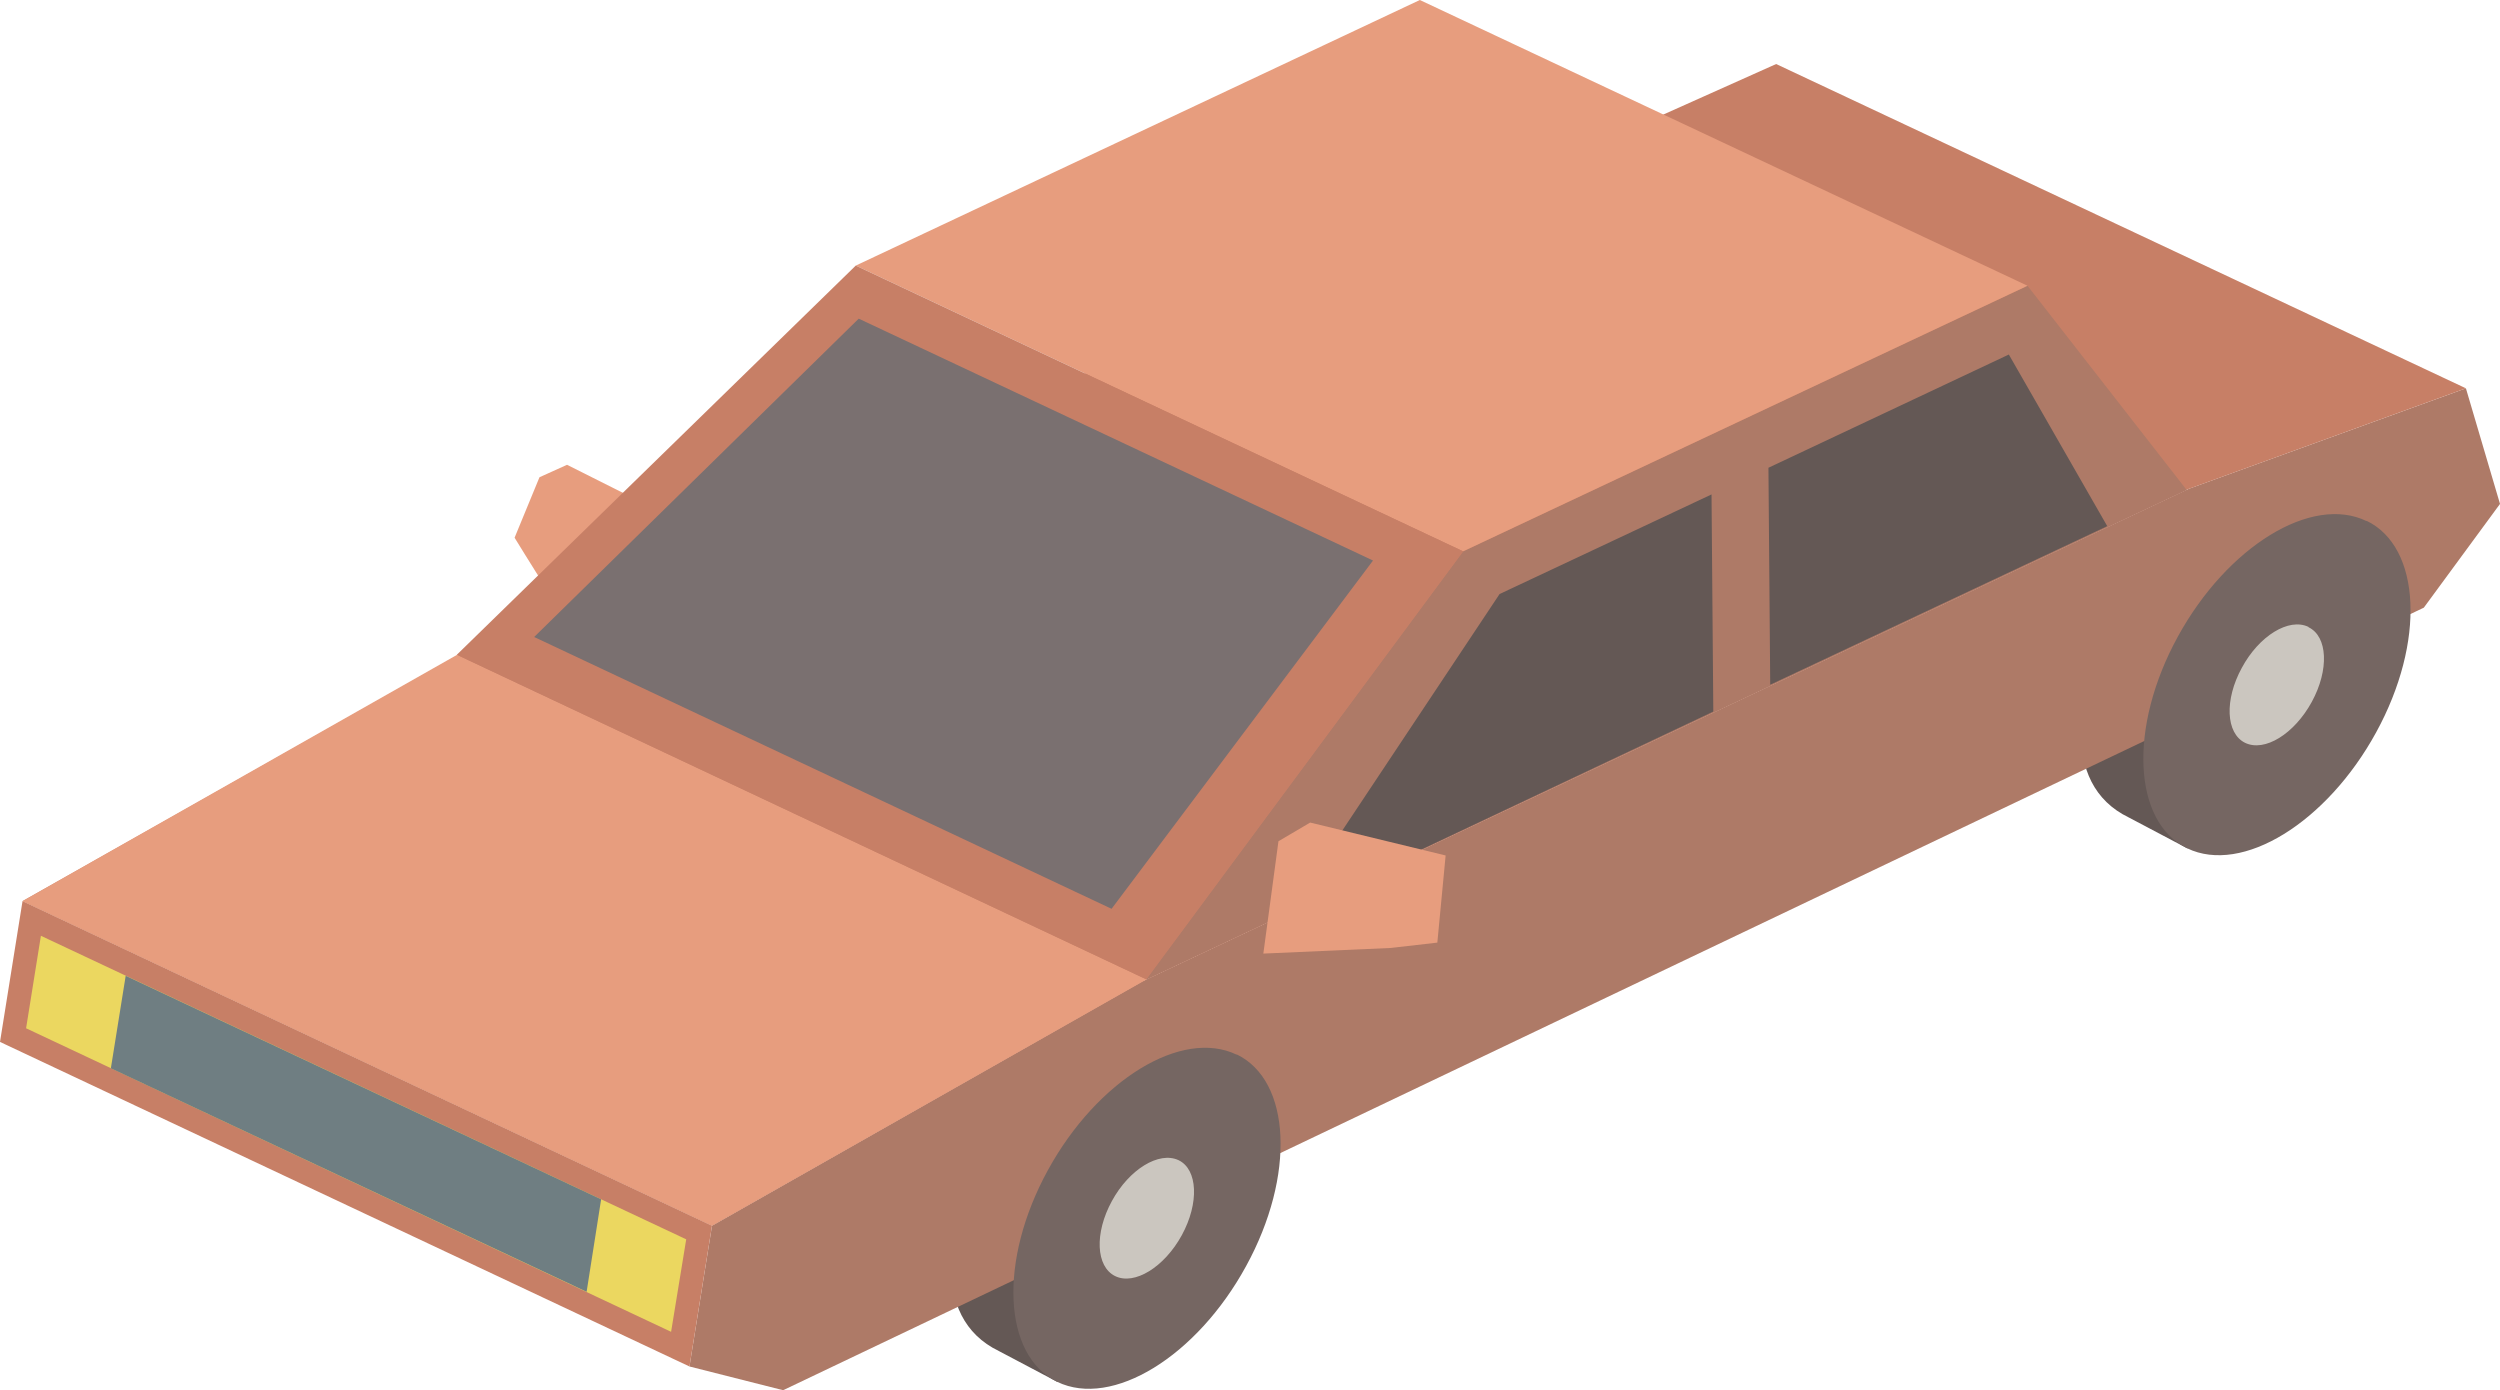 <?xml version="1.0" encoding="UTF-8"?><svg id="_レイヤー_2" xmlns="http://www.w3.org/2000/svg" viewBox="0 0 84.34 46.9"><defs><style>.cls-1{fill:#645855;}.cls-1,.cls-2,.cls-3,.cls-4,.cls-5,.cls-6,.cls-7,.cls-8,.cls-9{fill-rule:evenodd;stroke-width:0px;}.cls-2{fill:#7a7070;}.cls-3{fill:#756662;}.cls-4{fill:#6f7e82;}.cls-5{fill:#ae7a67;}.cls-6{fill:#c77f66;}.cls-7{fill:#cbc6bf;}.cls-8{fill:#e79d7e;}.cls-9{fill:#ebd760;}</style></defs><g id="A_車"><path class="cls-8" d="m23.59,17.93l-3.62,4.13c-.36-.24-2.61-3.92-2.61-3.92l.84-2.04.93-.42,4.46,2.24Z"/><path class="cls-1" d="m77.87,16.54c-3.99-1.93-10.78,8.76-6.05,11.04l1.97,1.04,4.65-3.25,1.4-7.79-1.84-.97s.82.39-.12-.07Z"/><path class="cls-1" d="m39.75,34.54c-3.99-1.92-10.78,8.76-6.05,11.04l1.97,1.04,4.65-3.26,1.4-7.79-1.84-.97s.82.39-.12-.07Z"/><polygon class="cls-5" points="84.34 17 83.19 13.1 73.84 16.49 38.53 33.11 24.02 41.35 23.26 46.1 26.42 46.9 81.77 20.5 84.34 17"/><polygon class="cls-6" points="24.02 41.35 .76 30.4 0 35.15 23.26 46.1 24.02 41.35"/><polygon class="cls-9" points="23.15 41.81 22.64 44.93 .88 34.69 1.38 31.57 23.15 41.81"/><polygon class="cls-4" points="19.79 43.58 3.74 36.04 4.24 32.92 20.28 40.46 19.79 43.58"/><polygon class="cls-6" points="83.19 13.1 59.92 2.16 15.79 21.92 .76 30.4 24.02 41.35 38.58 33.09 73.82 16.5 83.19 13.1"/><polygon class="cls-5" points="73.77 16.53 68.4 9.64 49.36 18.6 38.66 33.05 73.77 16.53"/><path class="cls-1" d="m71.09,17.75l-11.37,5.35-.06-7.32,8.11-3.82,3.32,5.79h0Zm-13.3,6.26l-14.35,6.78,7.15-10.75,7.15-3.36.06,7.32Z"/><polygon class="cls-8" points="15.42 22.09 .76 30.4 24.02 41.35 38.68 33.04 15.42 22.09"/><polygon class="cls-8" points="68.4 9.64 47.9 0 28.87 8.96 49.36 18.6 68.4 9.64"/><polygon class="cls-6" points="38.67 33.04 15.41 22.09 28.87 8.96 49.36 18.6 38.67 33.04"/><polygon class="cls-2" points="37.5 30.66 18.02 21.49 28.97 10.75 46.32 18.91 37.5 30.66"/><path class="cls-3" d="m41.72,35.58c-1.85-.89-4.7.85-6.37,3.9-1.67,3.05-1.52,6.25.32,7.14,1.85.89,4.7-.85,6.37-3.91,1.67-3.05,1.52-6.25-.32-7.14Z"/><path class="cls-7" d="m39.76,39.14c-.66-.31-1.67.31-2.25,1.38-.59,1.08-.54,2.21.11,2.53.65.32,1.66-.3,2.25-1.38.59-1.08.54-2.22-.11-2.53Z"/><path class="cls-3" d="m79.84,17.58c-1.85-.9-4.7.85-6.37,3.9-1.67,3.05-1.52,6.25.32,7.14,1.85.89,4.7-.86,6.37-3.91,1.67-3.05,1.52-6.25-.32-7.14Z"/><path class="cls-7" d="m77.88,21.15c-.66-.32-1.67.3-2.25,1.38-.59,1.08-.54,2.21.11,2.53.66.32,1.66-.3,2.25-1.38.59-1.08.54-2.21-.11-2.52Z"/><polygon class="cls-8" points="44.2 27.75 43.13 28.38 42.62 32.17 46.92 31.98 48.49 31.8 48.77 28.86 44.2 27.75"/></g></svg>